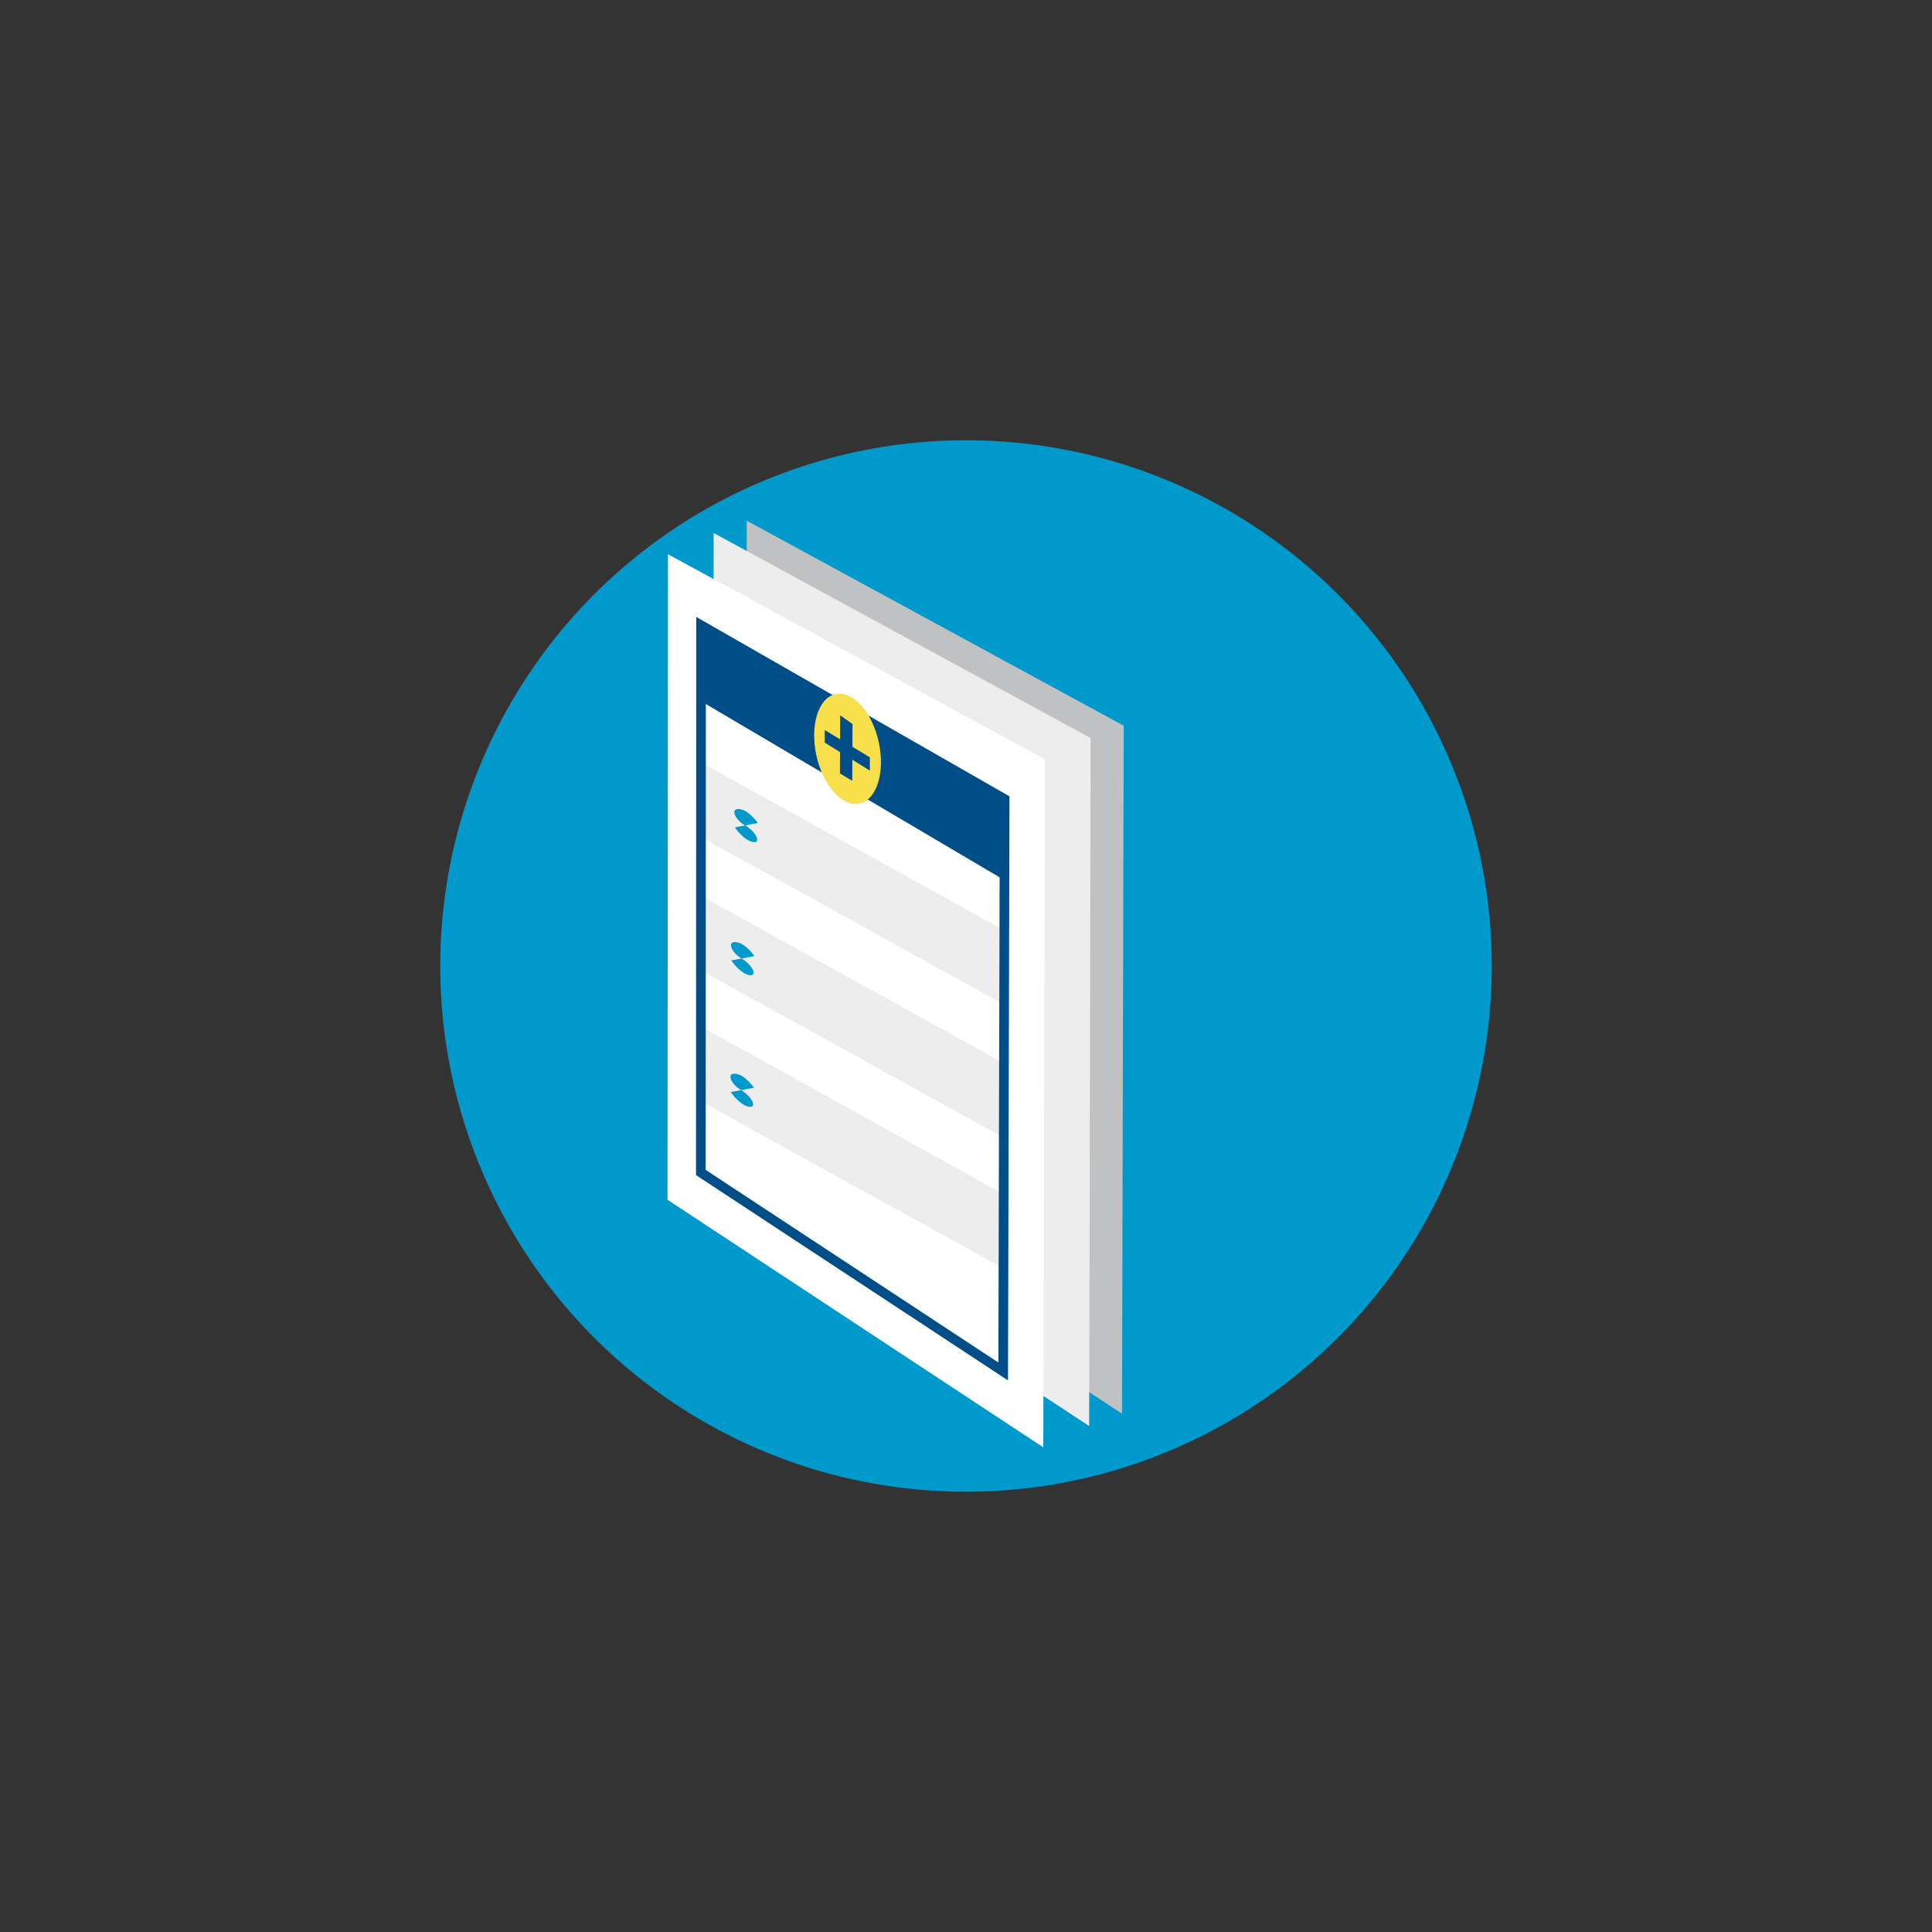 <?xml version="1.0" encoding="utf-8"?>
<!-- Generator: Adobe Illustrator 25.3.1, SVG Export Plug-In . SVG Version: 6.00 Build 0)  -->
<svg version="1.1" id="Layer_1" xmlns="http://www.w3.org/2000/svg" xmlns:xlink="http://www.w3.org/1999/xlink" x="0px" y="0px"
	 viewBox="0 0 800 800" style="enable-background:new 0 0 800 800;" xml:space="preserve">
<rect x="0" y="0" width="800" height="800" fill="#333333" stroke="none"/>
<style type="text/css">
	.st0{fill:#0099CC;}
	.st1{fill:#C0C1C2;}
	.st2{fill:#EDEDED;}
	.st3{fill:#FFFFFF;}
	.st4{fill:#004E87;}
	.st5{fill:none;stroke:#004E87;stroke-width:4;stroke-miterlimit:10;}
	.st6{fill:#F7E04C;}
</style>
<g>
	<circle class="st0" cx="400" cy="400" r="217.7"/>
	<polygon class="st1" points="464.6,585.4 309,482.9 309.2,215.6 465.3,300.5 	"/>
	<polygon class="st2" points="451,590.5 295.3,488 295.5,220.7 451.6,305.6 	"/>
	<polygon class="st3" points="432,599.3 276.4,496.8 276.6,229.5 432.7,314.4 	"/>
	<polygon class="st4" points="416,364.5 290.2,290.3 290.3,257.1 416,329 	"/>
	<polygon class="st2" points="414,415 292.2,347.7 292.1,316.7 413.7,384.1 	"/>
	<polygon class="st2" points="414,470.2 292.2,402.9 292.1,371.9 413.8,439.3 	"/>
	<polygon class="st2" points="414,524.4 292.2,457.1 292.1,426.1 413.8,493.5 	"/>
	<g>
		<line class="st0" x1="308.6" y1="331.8" x2="309.1" y2="350.7"/>
		<path class="st0" d="M313.8,340.8c0,0-4-5.9-8.2-5.8c-3.1,0-1.2,4.4,2.9,6.8"/>
		<path class="st0" d="M304.3,342.6c0,0,3.3,5,7.2,6c3.9,0.9,1.8-4-2.9-6.8"/>
	</g>
	<g>
		<line class="st0" x1="307.1" y1="386.9" x2="307.7" y2="405.8"/>
		<path class="st0" d="M312.4,395.9c0,0-4-5.9-8.2-5.8c-3.1,0-1.2,4.4,2.9,6.8"/>
		<path class="st0" d="M302.8,397.7c0,0,3.3,5,7.2,6c3.9,0.9,1.8-4-2.9-6.8"/>
	</g>
	<g>
		<line class="st0" x1="306.9" y1="441.4" x2="307.5" y2="460.3"/>
		<path class="st0" d="M312.2,450.4c0,0-4-5.9-8.2-5.8c-3.1,0-1.2,4.4,2.9,6.8"/>
		<path class="st0" d="M302.6,452.2c0,0,3.3,5,7.2,6c3.9,0.9,1.8-4-2.9-6.8"/>
	</g>
	<polygon class="st5" points="415.4,567.9 290.2,485.5 290.3,258.9 416,330.9 	"/>
	
		<ellipse transform="matrix(0.977 -0.215 0.215 0.977 -58.48 82.831)" class="st6" cx="350.9" cy="309.8" rx="13.2" ry="23.2"/>
	<polygon class="st4" points="352.9,323.3 347.8,320.3 347.9,296.2 353,299.8 	"/>
	<polygon class="st4" points="360.2,319.1 341.5,307.5 341.5,302.3 360.2,313.6 	"/>
</g>
</svg>
